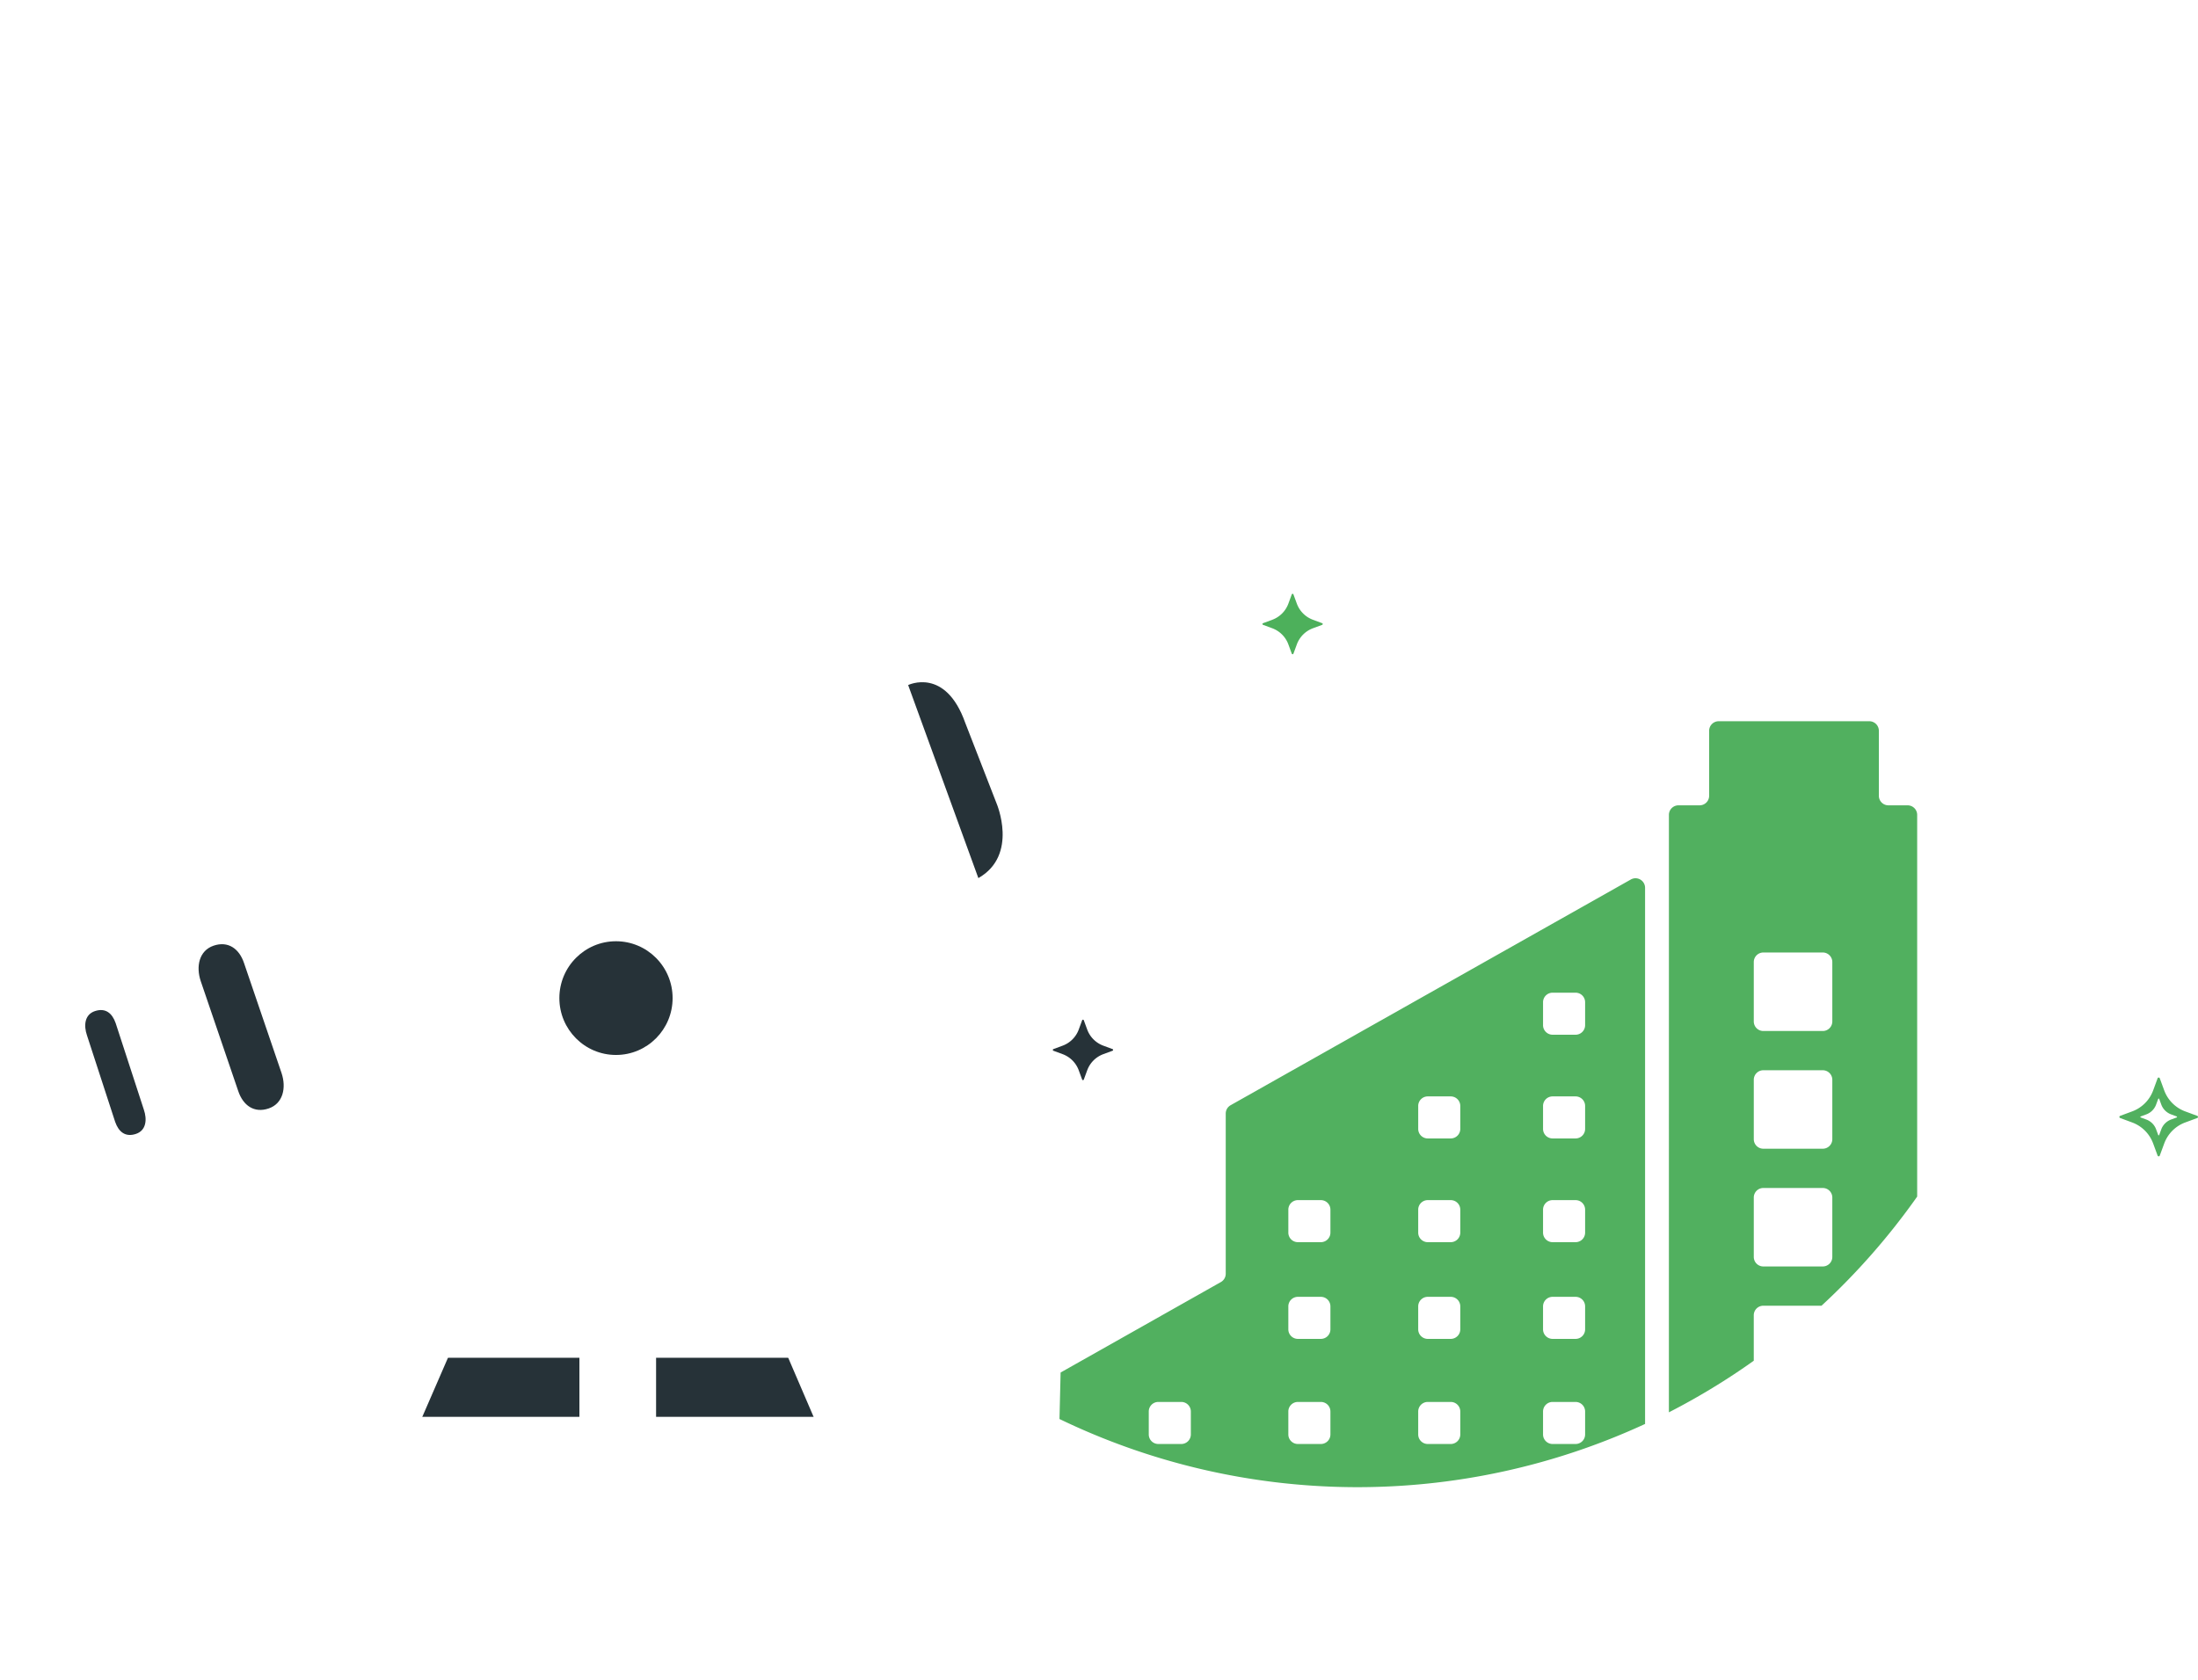 <svg xmlns="http://www.w3.org/2000/svg" xmlns:xlink="http://www.w3.org/1999/xlink" width="612.542" height="468.272" viewBox="0 0 612.542 468.272">
  <defs>
    <filter id="Ellipse_8_copy" x="144.389" y="0" width="467.831" height="468.272" filterUnits="userSpaceOnUse">
      <feOffset dy="10.651" input="SourceAlpha"/>
      <feGaussianBlur stdDeviation="14.379" result="blur"/>
      <feFlood flood-opacity="0.071"/>
      <feComposite operator="in" in2="blur"/>
      <feComposite in="SourceGraphic"/>
    </filter>
    <filter id="Shape_1_copy_3" x="57.169" y="264.217" width="131.752" height="185.654" filterUnits="userSpaceOnUse">
      <feOffset dy="9" input="SourceAlpha"/>
      <feGaussianBlur stdDeviation="9" result="blur-2"/>
      <feFlood flood-opacity="0.102"/>
      <feComposite operator="in" in2="blur-2"/>
      <feComposite in="SourceGraphic"/>
    </filter>
    <filter id="Shape_1_copy_3-2" x="153.079" y="254.681" width="134.041" height="195.189" filterUnits="userSpaceOnUse">
      <feOffset dy="9" input="SourceAlpha"/>
      <feGaussianBlur stdDeviation="9" result="blur-3"/>
      <feFlood flood-opacity="0.102"/>
      <feComposite operator="in" in2="blur-3"/>
      <feComposite in="SourceGraphic"/>
    </filter>
    <filter id="Rectangle_2_copy_2" x="134.47" y="260.564" width="75.366" height="189.306" filterUnits="userSpaceOnUse">
      <feOffset dy="9" input="SourceAlpha"/>
      <feGaussianBlur stdDeviation="9" result="blur-4"/>
      <feFlood flood-opacity="0.102"/>
      <feComposite operator="in" in2="blur-4"/>
      <feComposite in="SourceGraphic"/>
    </filter>
    <filter id="Shape_2_copy_2" x="7.22" y="258.859" width="82.651" height="83.147" filterUnits="userSpaceOnUse">
      <feOffset dy="7.456" input="SourceAlpha"/>
      <feGaussianBlur stdDeviation="9.586" result="blur-5"/>
      <feFlood flood-color="#5f1284" flood-opacity="0.149"/>
      <feComposite operator="in" in2="blur-5"/>
      <feComposite in="SourceGraphic"/>
    </filter>
    <filter id="Shape_3_copy_2" x="42.544" y="158.893" width="259.855" height="177.139" filterUnits="userSpaceOnUse">
      <feOffset dy="7.456" input="SourceAlpha"/>
      <feGaussianBlur stdDeviation="9.586" result="blur-6"/>
      <feFlood flood-opacity="0.149"/>
      <feComposite operator="in" in2="blur-6"/>
      <feComposite in="SourceGraphic"/>
    </filter>
    <filter id="Rectangle_4_copy_3" x="0" y="250.117" width="78.901" height="97.082" filterUnits="userSpaceOnUse">
      <feOffset dx="7.456" input="SourceAlpha"/>
      <feGaussianBlur stdDeviation="9" result="blur-7"/>
      <feFlood flood-color="#51b05f" flood-opacity="0.302"/>
      <feComposite operator="in" in2="blur-7"/>
      <feComposite in="SourceGraphic"/>
    </filter>
    <filter id="Shape_5_copy_2" x="231.36" y="157" width="87.739" height="119.848" filterUnits="userSpaceOnUse">
      <feOffset dx="7.456" input="SourceAlpha"/>
      <feGaussianBlur stdDeviation="9" result="blur-8"/>
      <feFlood flood-color="#51b05f" flood-opacity="0.302"/>
      <feComposite operator="in" in2="blur-8"/>
      <feComposite in="SourceGraphic"/>
    </filter>
    <filter id="Rectangle_4_copy_3-2" x="31.485" y="231.015" width="86.315" height="109.893" filterUnits="userSpaceOnUse">
      <feOffset dx="7.456" input="SourceAlpha"/>
      <feGaussianBlur stdDeviation="9" result="blur-9"/>
      <feFlood flood-color="#51b05f" flood-opacity="0.302"/>
      <feComposite operator="in" in2="blur-9"/>
      <feComposite in="SourceGraphic"/>
    </filter>
    <filter id="Ellipse_13" x="118.163" y="226.145" width="107.009" height="107.182" filterUnits="userSpaceOnUse">
      <feOffset dy="9" input="SourceAlpha"/>
      <feGaussianBlur stdDeviation="9" result="blur-10"/>
      <feFlood flood-opacity="0.102"/>
      <feComposite operator="in" in2="blur-10"/>
      <feComposite in="SourceGraphic"/>
    </filter>
    <filter id="Ellipse_13_copy" x="127.118" y="233.573" width="89.074" height="89.206" filterUnits="userSpaceOnUse">
      <feOffset dy="7.456" input="SourceAlpha"/>
      <feGaussianBlur stdDeviation="9.586" result="blur-11"/>
      <feFlood flood-color="#5f1284" flood-opacity="0.149"/>
      <feComposite operator="in" in2="blur-11"/>
      <feComposite in="SourceGraphic"/>
    </filter>
  </defs>
  <g id="img_research.png" transform="translate(11.034 29.927)">
    <g id="img_research.png-2" data-name="img_research.png" transform="translate(8.51 2.559)">
      <g id="Ellipse_8_copy-2" data-name="Ellipse 8 copy" transform="translate(167.981)">
        <g transform="matrix(1, 0, 0, 1, -187.53, -32.49)" filter="url(#Ellipse_8_copy)">
          <ellipse id="Ellipse_8_copy-3" data-name="Ellipse 8 copy" cx="190.78" cy="191" rx="190.78" ry="191" transform="translate(187.53 32.49)" fill="#fff"/>
        </g>
        <path id="Intersection_4" data-name="Intersection 4" d="M20763.754,955l.314-12.956,44.66-25.211a2.661,2.661,0,0,0,1.357-2.318V869.868a2.667,2.667,0,0,1,1.352-2.318l111.535-62.913a2.663,2.663,0,0,1,3.975,2.318V956.378A191.041,191.041,0,0,1,20763.754,955Zm134.758-2.09v6.394a2.665,2.665,0,0,0,2.666,2.661h6.4a2.662,2.662,0,0,0,2.66-2.661v-6.394a2.663,2.663,0,0,0-2.66-2.666h-6.4A2.666,2.666,0,0,0,20898.512,952.913Zm-34.789,0v6.394a2.665,2.665,0,0,0,2.666,2.661h6.395a2.665,2.665,0,0,0,2.666-2.661v-6.394a2.666,2.666,0,0,0-2.666-2.666h-6.395A2.666,2.666,0,0,0,20863.723,952.913Zm-36.193,0v6.394a2.665,2.665,0,0,0,2.668,2.661h6.4a2.66,2.66,0,0,0,2.66-2.661v-6.394a2.661,2.661,0,0,0-2.66-2.666h-6.4A2.666,2.666,0,0,0,20827.529,952.913Zm-38.895,0v6.394a2.66,2.66,0,0,0,2.66,2.661h6.4a2.665,2.665,0,0,0,2.666-2.661v-6.394a2.666,2.666,0,0,0-2.666-2.666h-6.4A2.661,2.661,0,0,0,20788.635,952.913Zm109.877-29.3v6.4a2.665,2.665,0,0,0,2.666,2.661h6.4a2.662,2.662,0,0,0,2.66-2.661v-6.4a2.662,2.662,0,0,0-2.66-2.661h-6.4A2.665,2.665,0,0,0,20898.512,923.611Zm-34.789,0v6.4a2.665,2.665,0,0,0,2.666,2.661h6.395a2.665,2.665,0,0,0,2.666-2.661v-6.4a2.665,2.665,0,0,0-2.666-2.661h-6.395A2.665,2.665,0,0,0,20863.723,923.611Zm-36.193,0v6.4a2.665,2.665,0,0,0,2.668,2.661h6.4a2.66,2.66,0,0,0,2.66-2.661v-6.4a2.66,2.66,0,0,0-2.66-2.661h-6.4A2.665,2.665,0,0,0,20827.529,923.611Zm70.982-26.953v6.394a2.666,2.666,0,0,0,2.666,2.666h6.4a2.663,2.663,0,0,0,2.66-2.666v-6.394a2.662,2.662,0,0,0-2.66-2.661h-6.4A2.665,2.665,0,0,0,20898.512,896.658Zm-34.789,0v6.394a2.666,2.666,0,0,0,2.666,2.666h6.395a2.666,2.666,0,0,0,2.666-2.666v-6.394a2.665,2.665,0,0,0-2.666-2.661h-6.395A2.665,2.665,0,0,0,20863.723,896.658Zm-36.193,0v6.394a2.666,2.666,0,0,0,2.668,2.666h6.4a2.661,2.661,0,0,0,2.66-2.666v-6.394a2.66,2.66,0,0,0-2.66-2.661h-6.4A2.665,2.665,0,0,0,20827.529,896.658Zm70.982-28.907v6.394a2.661,2.661,0,0,0,2.666,2.661h6.4a2.659,2.659,0,0,0,2.66-2.661v-6.394a2.659,2.659,0,0,0-2.66-2.661h-6.4A2.661,2.661,0,0,0,20898.512,867.751Zm-34.789,0v6.394a2.661,2.661,0,0,0,2.666,2.661h6.395a2.661,2.661,0,0,0,2.666-2.661v-6.394a2.661,2.661,0,0,0-2.666-2.661h-6.395A2.661,2.661,0,0,0,20863.723,867.751Zm34.789-28.907v6.394a2.665,2.665,0,0,0,2.666,2.661h6.4a2.662,2.662,0,0,0,2.66-2.661v-6.394a2.659,2.659,0,0,0-2.66-2.661h-6.4A2.661,2.661,0,0,0,20898.512,838.845Zm35.078-52.217a2.661,2.661,0,0,1,2.666-2.661h5.881a2.664,2.664,0,0,0,2.666-2.666V763.191a2.662,2.662,0,0,1,2.662-2.666h41.969a2.666,2.666,0,0,1,2.666,2.666V781.3a2.664,2.664,0,0,0,2.66,2.666h5.354a2.66,2.66,0,0,1,2.662,2.661V893.01a191.963,191.963,0,0,1-26.658,30.416H20959.9a2.658,2.658,0,0,0-2.662,2.661v12.672a190.748,190.748,0,0,1-23.652,14.378Zm23.652,106.645v16.552a2.661,2.661,0,0,0,2.662,2.661h16.563a2.663,2.663,0,0,0,2.66-2.661V893.274a2.66,2.66,0,0,0-2.66-2.661H20959.9A2.658,2.658,0,0,0,20957.242,893.274Zm0-32.814v16.552a2.661,2.661,0,0,0,2.662,2.661h16.563a2.663,2.663,0,0,0,2.66-2.661V860.46a2.66,2.66,0,0,0-2.66-2.661H20959.9A2.658,2.658,0,0,0,20957.242,860.46Zm0-32.814V844.2a2.661,2.661,0,0,0,2.662,2.661h16.563a2.663,2.663,0,0,0,2.66-2.661V827.646a2.664,2.664,0,0,0-2.66-2.666H20959.9A2.662,2.662,0,0,0,20957.242,827.646Z" transform="translate(-20656.02 -592)" fill="#51b05f" stroke="rgba(0,0,0,0)" stroke-width="1"/>
      </g>
      <path id="Forma_1_copy_5" data-name="Forma 1 copy 5" d="M308.8,133.893l.948,2.578a.246.246,0,0,0,.462,0l.948-2.578a7.588,7.588,0,0,1,4.489-4.5l2.571-.951a.247.247,0,0,0,0-.463l-2.571-.951a7.591,7.591,0,0,1-4.489-4.5l-.948-2.578a.246.246,0,0,0-.462,0l-.948,2.578a7.591,7.591,0,0,1-4.489,4.5l-2.571.951a.247.247,0,0,0,0,.463l2.57.951A7.589,7.589,0,0,1,308.8,133.893Z" transform="translate(30.702 13.221)" fill="#4db05b"/>
      <path id="Forma_1_copy_12" data-name="Forma 1 copy 12" d="M257.275,238.512l.948,2.578a.246.246,0,0,0,.462,0l.948-2.578a7.588,7.588,0,0,1,4.489-4.5l2.571-.95a.248.248,0,0,0,.161-.232.245.245,0,0,0-.161-.231l-2.571-.952a7.586,7.586,0,0,1-4.489-4.5l-.948-2.578a.246.246,0,0,0-.462,0l-.948,2.578a7.586,7.586,0,0,1-4.489,4.5l-2.571.952a.245.245,0,0,0-.161.231.248.248,0,0,0,.161.232l2.571.95A7.587,7.587,0,0,1,257.275,238.512Z" transform="translate(23.807 27.302)" fill="#263238"/>
      <g id="Group_4007" data-name="Group 4007" transform="translate(571.092 267.83)">
        <path id="Subtraction_29" data-name="Subtraction 29" d="M20263.859,346.137a.328.328,0,0,1-.3-.214l-1.236-3.358a9.881,9.881,0,0,0-5.855-5.872l-3.348-1.242a.316.316,0,0,1-.215-.3.32.32,0,0,1,.215-.3l3.348-1.242a9.874,9.874,0,0,0,5.855-5.867l1.236-3.363a.323.323,0,0,1,.3-.209.316.316,0,0,1,.3.209l1.236,3.363a9.882,9.882,0,0,0,5.857,5.867l3.352,1.242a.325.325,0,0,1,.209.3.317.317,0,0,1-.209.3l-3.352,1.242a9.883,9.883,0,0,0-5.857,5.872l-1.236,3.358A.321.321,0,0,1,20263.859,346.137Zm0-16.11a.15.15,0,0,0-.137.1l-.58,1.567a4.6,4.6,0,0,1-2.732,2.743l-1.562.58a.141.141,0,0,0-.1.137.144.144,0,0,0,.1.142l1.563.58a4.6,4.6,0,0,1,2.732,2.738l.58,1.567a.14.14,0,0,0,.137.1.143.143,0,0,0,.143-.1l.576-1.567a4.609,4.609,0,0,1,2.732-2.738l1.566-.58a.15.15,0,0,0,0-.28l-1.566-.58a4.616,4.616,0,0,1-2.732-2.743l-.576-1.567A.149.149,0,0,0,20263.859,330.028Z" transform="translate(-20252.908 -324.17)" fill="#51b05f"/>
      </g>
      <rect id="Rectangle_3_copy_2" data-name="Rectangle 3 copy 2" width="135.068" height="16.462" transform="translate(83.317 345.933)" fill="#263238"/>
      <g transform="matrix(1, 0, 0, 1, -19.54, -32.49)" filter="url(#Shape_1_copy_3)">
        <path id="Shape_1_copy_3-3" data-name="Shape 1 copy 3" d="M122.071,222.587,65.525,349.2s-.419,3.992,3.352,4.622l15.5.42a5.23,5.23,0,0,0,3.77-2.942l55.116-126.9Z" transform="translate(18.66 59.63)" fill="#fff"/>
      </g>
      <g transform="matrix(1, 0, 0, 1, -19.54, -32.49)" filter="url(#Shape_1_copy_3-2)">
        <path id="Shape_1_copy_3-4" data-name="Shape 1 copy 3" d="M171.466,214.176l58.661,136.147s.419,3.992-3.351,4.622l-15.5.42a5.228,5.228,0,0,1-3.77-2.942L150.1,218.8Z" transform="translate(29.98 58.5)" fill="#fff"/>
      </g>
      <g transform="matrix(1, 0, 0, 1, -19.54, -32.49)" filter="url(#Rectangle_2_copy_2)">
        <path id="Rectangle_2_copy_2-2" data-name="Rectangle 2 copy 2" d="M133.688,224.408l21.366-5.042V349.629a5.035,5.035,0,0,1-5.027,5.042H138.715a5.035,5.035,0,0,1-5.027-5.042Z" transform="translate(27.78 59.2)" fill="#fff"/>
      </g>
      <g transform="matrix(1, 0, 0, 1, -19.54, -32.49)" filter="url(#Shape_2_copy_2)">
        <path id="Shape_2_copy_2-2" data-name="Shape 2 copy 2" d="M23,227.571l18.433-6.723,6.7,19.33-18.433,6.3Z" transform="translate(12.97 59.31)" fill="#fff"/>
      </g>
      <g transform="matrix(1, 0, 0, 1, -19.54, -32.49)" filter="url(#Shape_3_copy_2)">
        <path id="Shape_3_copy_2-2" data-name="Shape 3 copy 2" d="M54.162,220.684l141.05-72.928,27.231-13.867s7.96-4.832,11.73,5.043,21.785,62.19,21.785,62.19,3.561,9.874-7.541,11.766S64.891,252.331,64.891,252.331Z" transform="translate(17.14 47.49)" fill="#fff"/>
      </g>
      <g transform="matrix(1, 0, 0, 1, -19.54, -32.49)" filter="url(#Rectangle_4_copy_3)">
        <path id="Rectangle_4_copy_3-3" data-name="Rectangle 4 copy 3" d="M23.733,223.452,33,250.971a7.814,7.814,0,0,1-14.816,4.973l-9.271-27.52a7.814,7.814,0,0,1,14.816-4.972Z" transform="translate(11.03 58.96)" fill="#fff"/>
      </g>
      <path id="Rectangle_4_copy_4" data-name="Rectangle 4 copy 4" d="M20.707,225.686l7.84,24.067c.973,2.811.671,5.859-2.231,6.807s-4.782-.563-5.755-3.373l-7.84-24.067c-.973-2.811-.671-5.858,2.231-6.807S19.734,222.875,20.707,225.686Z" transform="translate(-8.014 26.992)" fill="#263238"/>
      <g transform="matrix(1, 0, 0, 1, -19.54, -32.49)" filter="url(#Shape_5_copy_2)">
        <path id="Shape_5_copy_2-2" data-name="Shape 5 copy 2" d="M212.568,137.639s15.291-8.194,22.623,13.026L243.57,174.2s10.055,19.12-8.379,27.734Z" transform="translate(38.34 47.92)" fill="#fff"/>
      </g>
      <path id="Shape_5_copy_3" data-name="Shape 5 copy 3" d="M214.491,142.288s10.369-5.095,15.9,10.5l8.716,22.414s6.239,14.453-5.049,20.888Z" transform="translate(19.049 16.156)" fill="#263238"/>
      <g transform="matrix(1, 0, 0, 1, -19.54, -32.49)" filter="url(#Rectangle_4_copy_3-2)">
        <path id="Rectangle_4_copy_3-4" data-name="Rectangle 4 copy 3" d="M55.995,208.17l12.068,35.695a10.124,10.124,0,0,1-19.181,6.487l-12.068-35.7a10.124,10.124,0,0,1,19.181-6.486Z" transform="translate(14.75 56.7)" fill="#fff"/>
      </g>
      <path id="Rectangle_4_copy_5" data-name="Rectangle 4 copy 5" d="M52.755,211.124l10.452,30.641c1.359,4.064.454,8.477-3.579,9.857s-7.142-.8-8.5-4.864l-10.452-30.64c-1.359-4.064-.454-8.477,3.579-9.855S51.4,207.06,52.755,211.124Z" transform="translate(-4.287 24.82)" fill="#263238"/>
      <g transform="matrix(1, 0, 0, 1, -19.54, -32.49)" filter="url(#Ellipse_13)">
        <ellipse id="Ellipse_13-2" data-name="Ellipse 13" cx="26.505" cy="26.591" rx="26.505" ry="26.591" transform="translate(145.16 244.14)" fill="#fff"/>
      </g>
      <g transform="matrix(1, 0, 0, 1, -19.54, -32.49)" filter="url(#Ellipse_13_copy)">
        <ellipse id="Ellipse_13_copy-2" data-name="Ellipse 13 copy" cx="15.78" cy="15.846" rx="15.78" ry="15.846" transform="translate(155.88 254.88)" fill="#263238"/>
      </g>
    </g>
  </g>
</svg>
